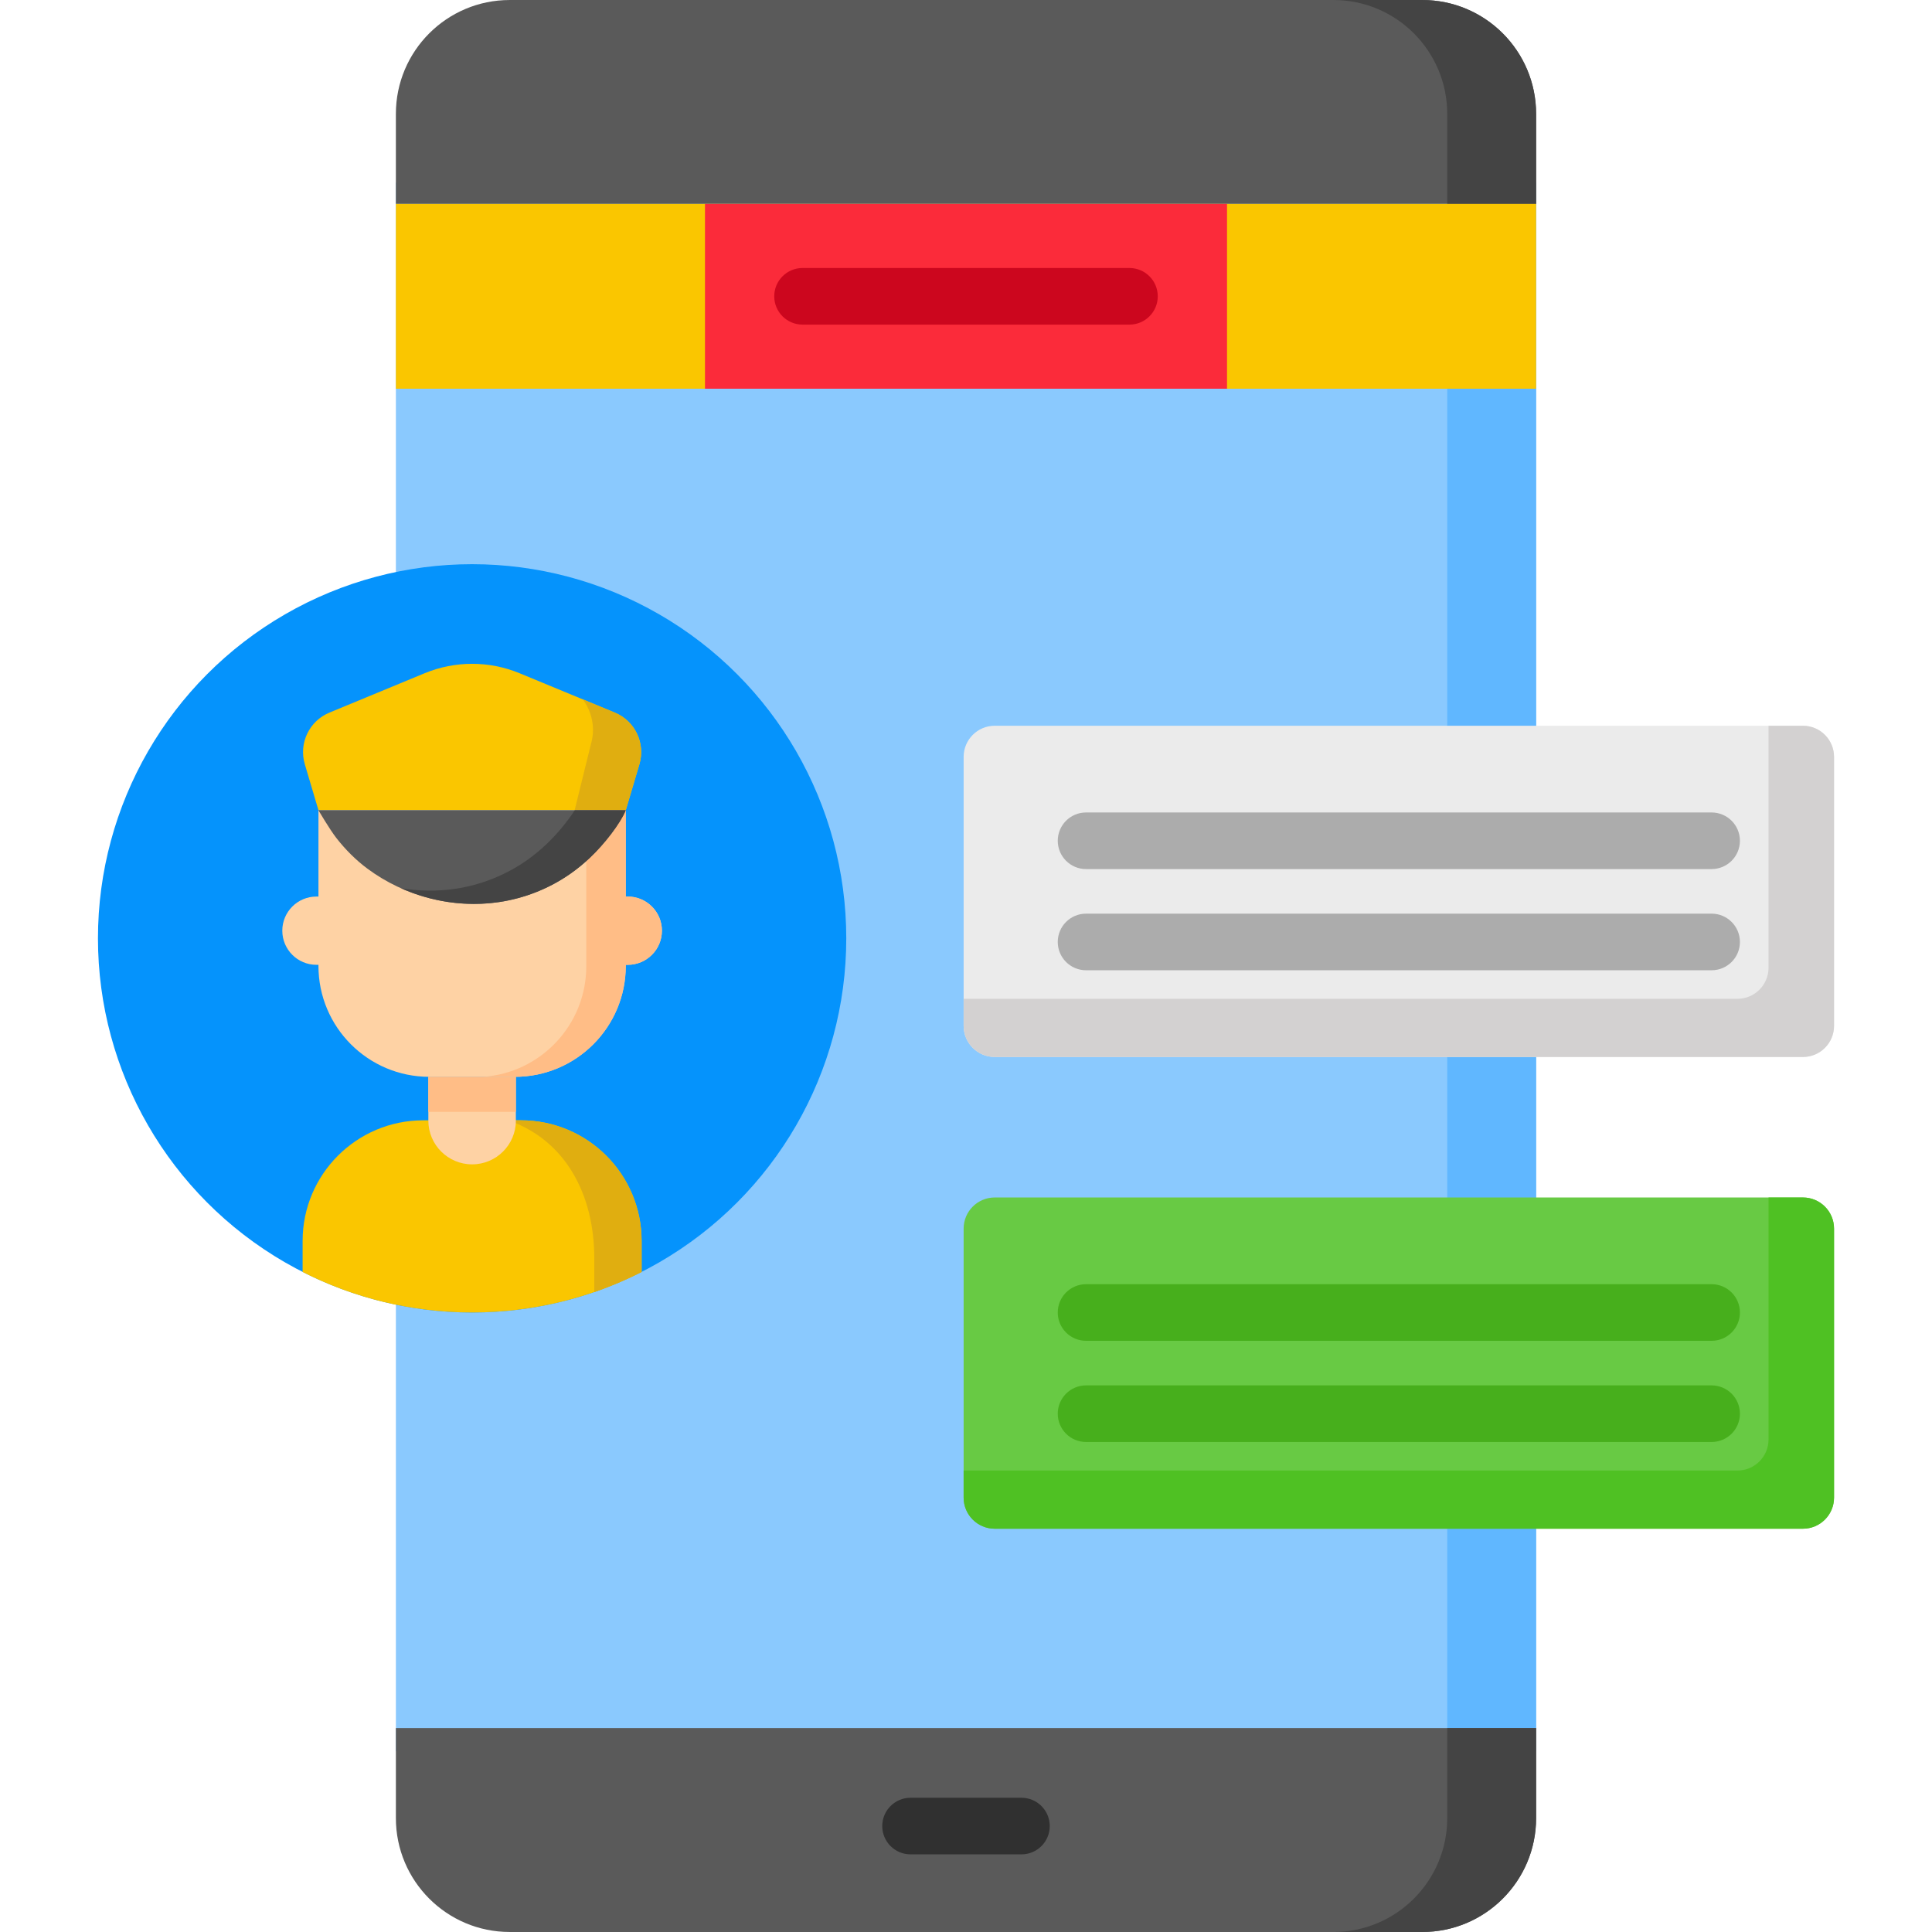 <svg id="Capa_1" enable-background="new 0 0 512 512" height="512" viewBox="0 0 512 512" width="512" xmlns="http://www.w3.org/2000/svg"><path d="m104.914 48.41h302.168v415.704h-302.168z" fill="#8ac9fe"/><path d="m383.527 54.033h23.555v403.933h-23.555z" fill="#60b7ff"/><path d="m407.082 54.033h-302.168v-23.856c0-16.665 13.51-30.174 30.174-30.174h241.819c16.665 0 30.174 13.51 30.174 30.174v23.856z" fill="#5a5a5a"/><path d="m407.086 30.178v23.856h-23.557v-23.856c0-16.667-13.511-30.178-30.178-30.178h23.557c16.667 0 30.178 13.511 30.178 30.178z" fill="#444"/><path d="m376.908 511.997h-241.819c-16.665 0-30.174-13.509-30.174-30.174v-23.856h302.168v23.856c-.001 16.664-13.51 30.174-30.175 30.174z" fill="#5a5a5a"/><path d="m407.086 457.966v23.856c0 16.667-13.511 30.178-30.178 30.178h-23.557c16.667 0 30.178-13.511 30.178-30.178v-23.856z" fill="#444"/><path d="m270.696 491.425h-29.393c-4.142 0-7.5-3.358-7.5-7.5s3.358-7.5 7.5-7.5h29.393c4.142 0 7.5 3.358 7.5 7.5s-3.358 7.5-7.5 7.5z" fill="#303030"/><path d="m104.916 54.033h302.168v48.981h-302.168z" fill="#fac600"/><path d="m186.829 54.033h138.343v48.981h-138.343z" fill="#fb2b3a"/><path d="m299.318 86.024h-86.637c-4.142 0-7.5-3.358-7.5-7.5s3.358-7.5 7.5-7.5h86.637c4.142 0 7.5 3.358 7.5 7.5s-3.358 7.5-7.5 7.5z" fill="#cc061e"/><path d="m477.789 405.127h-214.165c-4.557 0-8.251-3.694-8.251-8.251v-71.282c0-4.557 3.694-8.251 8.251-8.251h214.165c4.557 0 8.251 3.694 8.251 8.251v71.282c.001 4.557-3.694 8.251-8.251 8.251z" fill="#68ca44"/><path d="m477.789 280.113h-214.165c-4.557 0-8.251-3.694-8.251-8.251v-71.282c0-4.557 3.694-8.251 8.251-8.251h214.165c4.557 0 8.251 3.694 8.251 8.251v71.282c.001 4.557-3.694 8.251-8.251 8.251z" fill="#ebebeb"/><path d="m486.04 325.598v71.279c0 4.559-3.692 8.251-8.251 8.251h-214.167c-4.559 0-8.251-3.692-8.251-8.251v-7.168h205.06c4.559 0 8.251-3.692 8.251-8.251v-64.111h9.107c4.559 0 8.251 3.692 8.251 8.251z" fill="#4fc123"/><path d="m486.04 200.584v71.279c0 4.559-3.692 8.251-8.251 8.251h-214.167c-4.559 0-8.251-3.692-8.251-8.251v-7.168h205.06c4.559 0 8.251-3.692 8.251-8.251v-64.111h9.107c4.559 0 8.251 3.692 8.251 8.251z" fill="#d3d1d1"/><path d="m453.597 230.313h-165.781c-4.142 0-7.5-3.358-7.5-7.5s3.358-7.5 7.5-7.5h165.781c4.142 0 7.5 3.358 7.5 7.5s-3.358 7.5-7.5 7.5z" fill="#acacac"/><path d="m453.597 257.128h-165.781c-4.142 0-7.5-3.358-7.5-7.5s3.358-7.5 7.5-7.5h165.781c4.142 0 7.5 3.358 7.5 7.5s-3.358 7.5-7.5 7.5z" fill="#acacac"/><path d="m453.597 355.327h-165.781c-4.142 0-7.5-3.358-7.5-7.5s3.358-7.5 7.5-7.5h165.781c4.142 0 7.5 3.358 7.5 7.5s-3.358 7.5-7.5 7.5z" fill="#47af1c"/><path d="m453.597 382.143h-165.781c-4.142 0-7.5-3.358-7.5-7.5s3.358-7.5 7.5-7.5h165.781c4.142 0 7.5 3.358 7.5 7.5s-3.358 7.5-7.5 7.5z" fill="#47af1c"/><circle cx="125.115" cy="248.672" fill="#0593fc" r="99.155"/><path d="m170.033 328.858v8.23c-13.484 6.867-28.745 10.737-44.918 10.737s-31.434-3.87-44.918-10.737v-8.23c0-17.652 14.32-31.962 31.972-31.962h25.892c17.652 0 31.972 14.31 31.972 31.962z" fill="#fac600"/><path d="m170.033 328.861v8.231c-4.034 2.046-8.221 3.832-12.543 5.33v-8.999c0-16.903-7.654-31.271-22.771-36.524h3.342c17.652 0 31.972 14.31 31.972 31.962z" fill="#e0ae10"/><path d="m112.525 178.416-25.218 10.43c-5.361 2.217-8.179 8.126-6.529 13.688l3.614 12.179h40.721.001 40.721l3.614-12.179c1.65-5.561-1.168-11.47-6.529-13.687l-25.217-10.43c-8.061-3.335-17.116-3.335-25.178-.001z" fill="#fac600"/><path d="m169.447 202.53-3.611 12.178h-13.551l4.303-17.46c1.249-4.216.336-8.605-2.151-11.919l8.49 3.515c5.358 2.219 8.172 8.125 6.52 13.686z" fill="#e0ae10"/><path d="m166.37 237.596h-.536v-22.884h-81.441v22.884h-.536c-4.995 0-9.045 4.049-9.045 9.045 0 4.995 4.049 9.045 9.045 9.045h.536v.29c0 16.235 13.161 29.395 29.395 29.395h22.651c16.235 0 29.395-13.161 29.395-29.395v-.29h.536c4.995 0 9.045-4.049 9.045-9.045 0-4.995-4.049-9.045-9.045-9.045z" fill="#fed2a4"/><path d="m175.417 246.641c0 4.993-4.051 9.044-9.044 9.044h-.54v.292c0 16.231-13.156 29.393-29.393 29.393h-8.445c15.294-1.031 27.381-13.768 27.381-29.327v-41.264l10.457-.066v22.884h.54c2.497 0 4.756 1.014 6.393 2.651 1.637 1.636 2.651 3.896 2.651 6.393z" fill="#ffbd86"/><path d="m125.115 214.712s-40.69 0-40.722 0c0 0 2.927 5.053 4.809 7.45 2.358 3.005 5.075 5.743 8.144 8.023 9.924 7.373 22.675 10.692 34.923 8.871 6.777-1.007 13.283-3.584 18.896-7.516 1.811-1.269 3.526-2.677 5.136-4.193 3.875-3.648 8.069-9.082 9.535-12.636h-40.721z" fill="#5a5a5a"/><path d="m165.836 214.708c-1.46 3.554-5.657 8.989-9.537 12.639-1.604 1.517-3.323 2.929-5.138 4.197-5.609 3.928-12.111 6.502-18.891 7.51-8.845 1.316-17.95-.048-26.065-3.688 4.764.807 9.652.884 14.464.173 6.78-1.008 13.282-3.592 18.901-7.52 1.805-1.268 3.525-2.68 5.138-4.197 2.737-2.574 5.638-6.051 7.616-9.114z" fill="#444"/><path d="m125.115 308.566c-6.405 0-11.598-5.193-11.598-11.598v-11.598h23.196v11.598c0 6.405-5.193 11.598-11.598 11.598z" fill="#fed2a4"/><path d="m113.513 285.374h23.204v9.277h-23.204z" fill="#ffbd86"/></svg>
